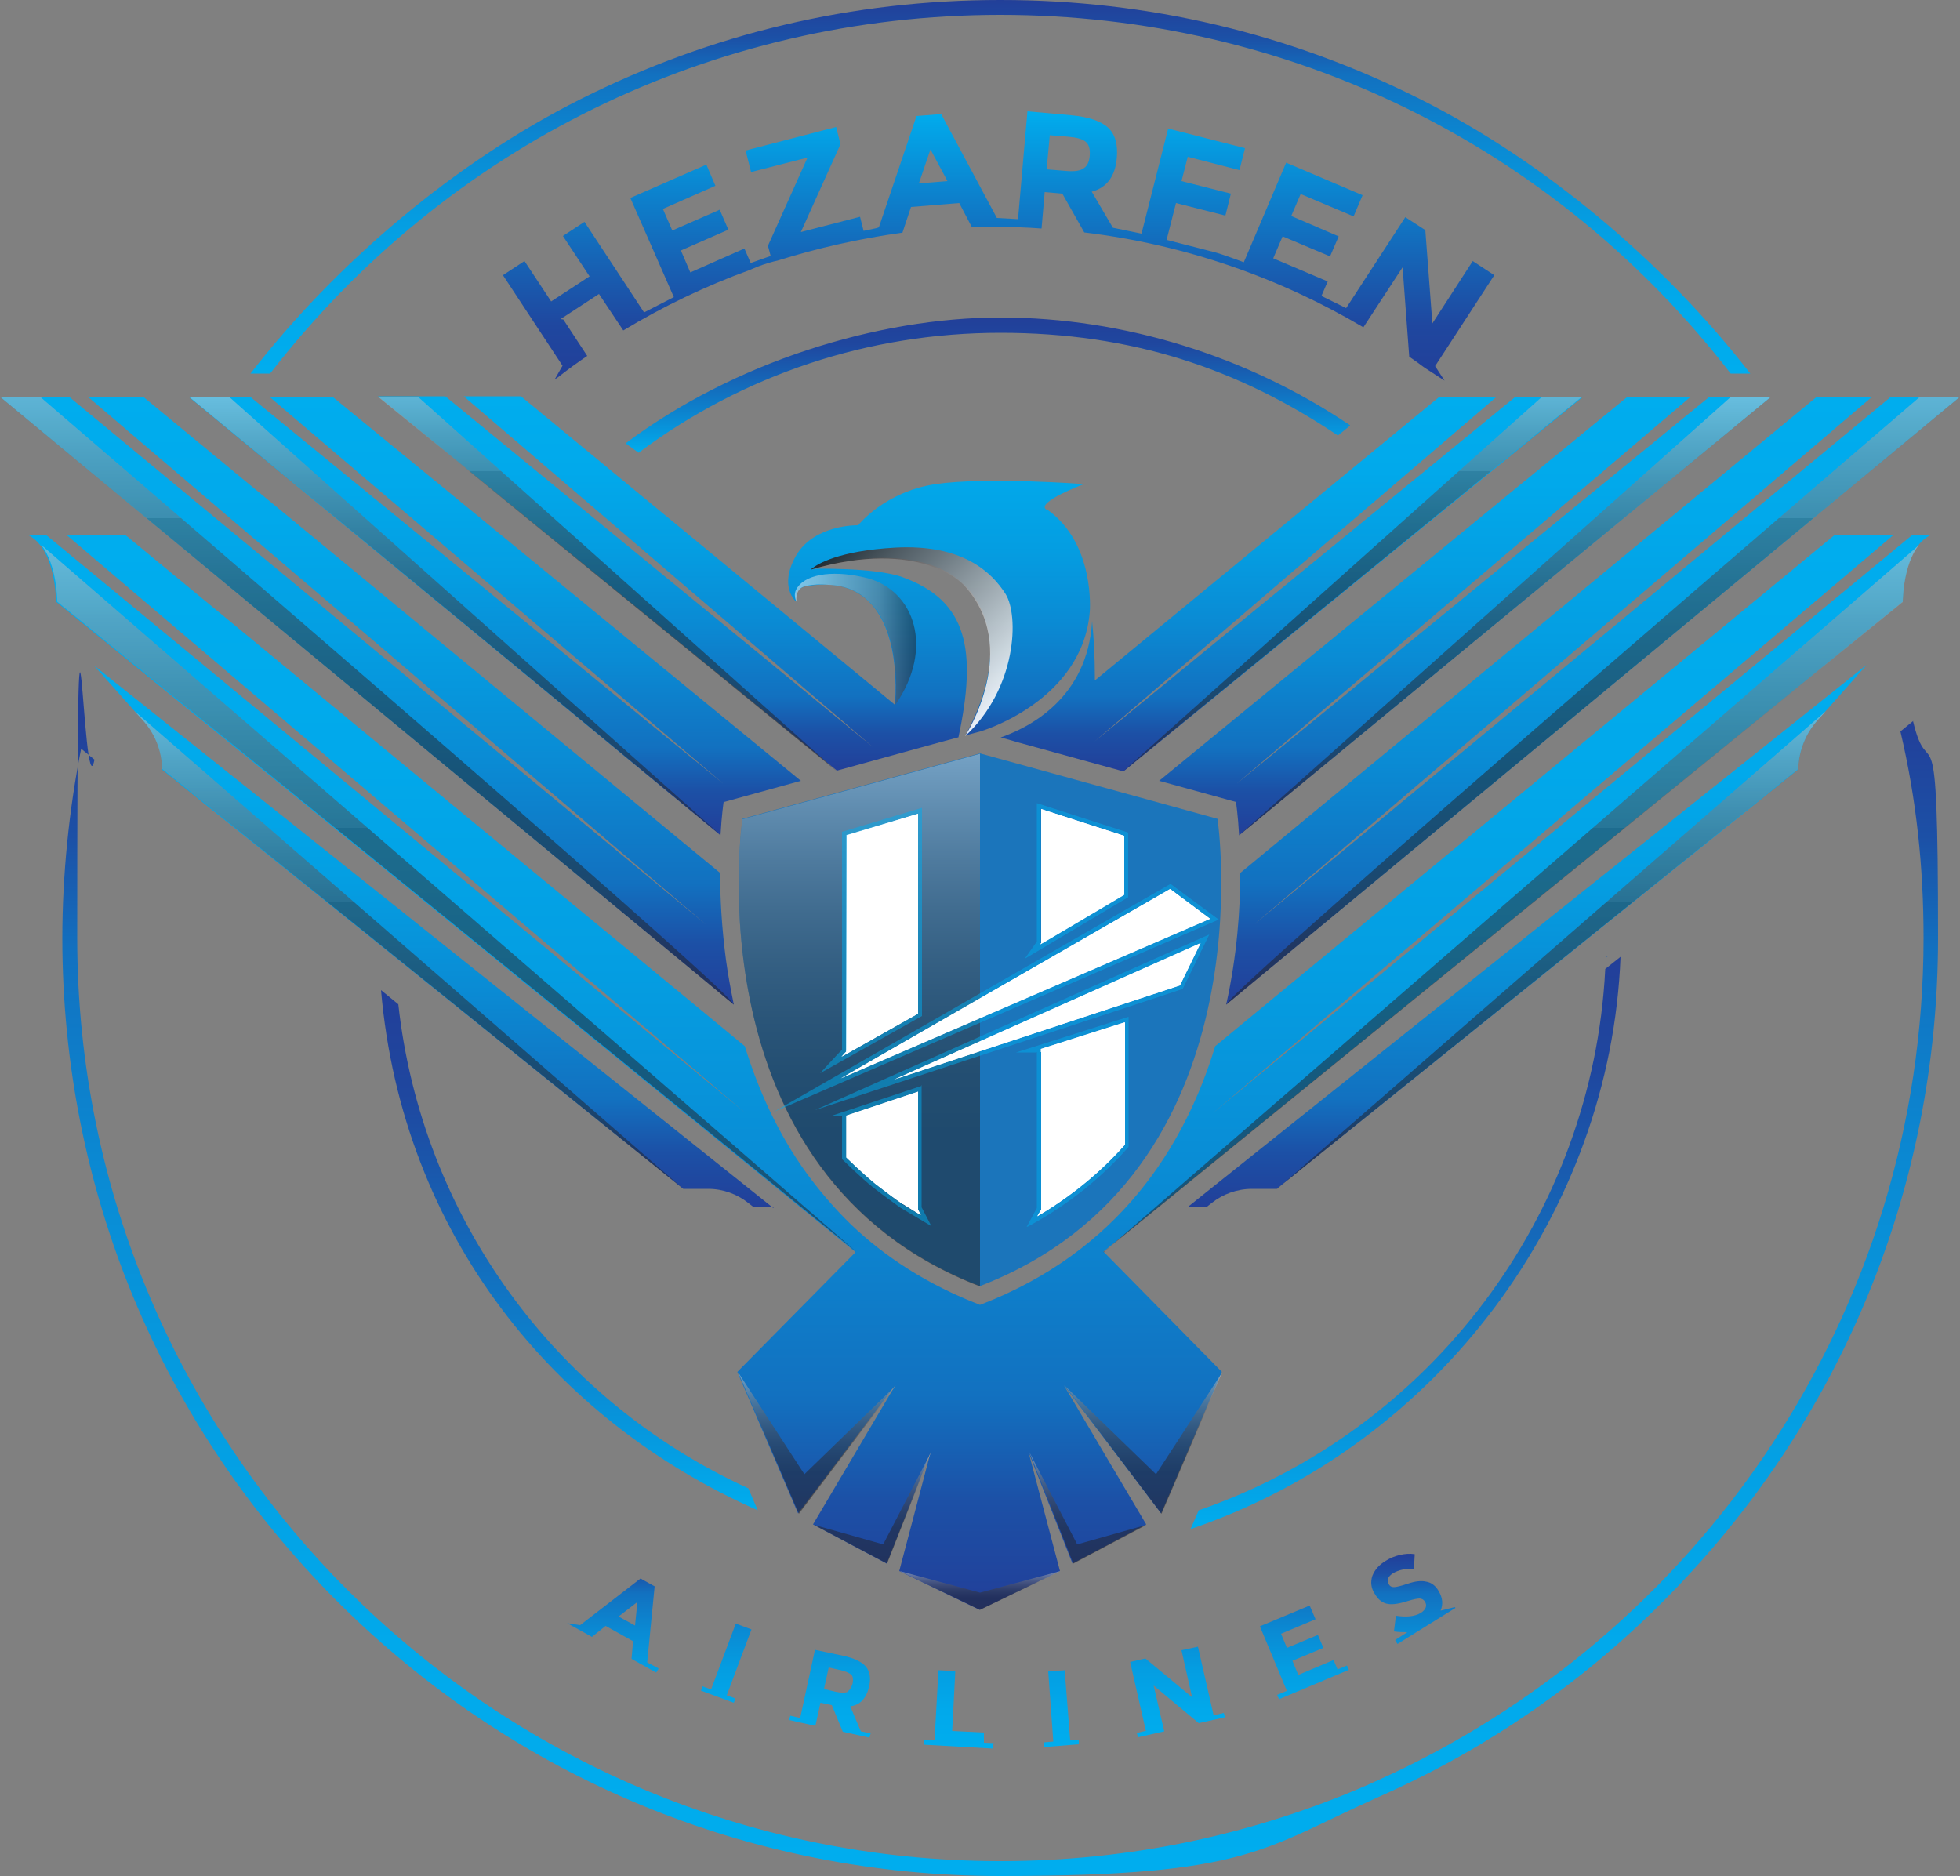 <?xml version="1.0" encoding="UTF-8"?>
<svg xmlns="http://www.w3.org/2000/svg" xmlns:xlink="http://www.w3.org/1999/xlink" version="1.1" viewBox="0 0 500 478.6">
  <rect x="0" y="0" width="500" height="478.6" fill="#808080" stroke="none"/>
  <!-- Generator: Adobe Illustrator 29.3.1, SVG Export Plug-In . SVG Version: 2.1.0 Build 151)  -->
  <defs>
    <style>
      .st0 {
        fill: none;
      }

      .st1 {
        fill: #1b75bb;
      }

      .st2, .st3, .st4, .st5, .st6, .st7, .st8, .st9, .st10, .st11, .st12, .st13, .st14, .st15, .st16, .st17, .st18, .st19, .st20 {
        mix-blend-mode: multiply;
      }

      .st2, .st21 {
        fill: #fff;
      }

      .st22 {
        fill: url(#linear-gradient2);
      }

      .st23 {
        fill: url(#linear-gradient1);
      }

      .st24 {
        fill: url(#linear-gradient9);
      }

      .st25 {
        fill: url(#linear-gradient3);
      }

      .st26 {
        fill: url(#linear-gradient6);
      }

      .st27 {
        fill: url(#linear-gradient8);
      }

      .st28 {
        fill: url(#linear-gradient7);
      }

      .st29 {
        fill: url(#linear-gradient5);
      }

      .st30 {
        fill: url(#linear-gradient4);
      }

      .st31 {
        fill: url(#linear-gradient34);
      }

      .st32 {
        fill: url(#linear-gradient33);
      }

      .st33 {
        fill: url(#linear-gradient13);
      }

      .st34 {
        fill: url(#linear-gradient12);
      }

      .st35 {
        fill: url(#linear-gradient11);
      }

      .st36 {
        fill: url(#linear-gradient10);
      }

      .st37 {
        fill: url(#linear-gradient14);
      }

      .st38 {
        fill: #00adee;
        mix-blend-mode: overlay;
      }

      .st38, .st4, .st5, .st6, .st7, .st8, .st9, .st10, .st11, .st12, .st13, .st14, .st15, .st16, .st17, .st18, .st19 {
        opacity: .5;
      }

      .st39 {
        fill: url(#linear-gradient);
      }

      .st40 {
        isolation: isolate;
      }

      .st3 {
        fill: url(#linear-gradient31);
        opacity: .9;
      }

      .st4 {
        fill: url(#linear-gradient30);
      }

      .st5 {
        fill: url(#linear-gradient29);
      }

      .st6 {
        fill: url(#linear-gradient28);
      }

      .st7 {
        fill: url(#linear-gradient16);
      }

      .st8 {
        fill: url(#linear-gradient15);
      }

      .st9 {
        fill: url(#linear-gradient18);
      }

      .st10 {
        fill: url(#linear-gradient24);
      }

      .st11 {
        fill: url(#linear-gradient25);
      }

      .st12 {
        fill: url(#linear-gradient23);
      }

      .st13 {
        fill: url(#linear-gradient22);
      }

      .st14 {
        fill: url(#linear-gradient17);
      }

      .st15 {
        fill: url(#linear-gradient19);
      }

      .st16 {
        fill: url(#linear-gradient20);
      }

      .st17 {
        fill: url(#linear-gradient27);
      }

      .st18 {
        fill: url(#linear-gradient21);
      }

      .st19 {
        fill: url(#linear-gradient26);
      }

      .st20 {
        fill: url(#linear-gradient32);
        opacity: .5;
      }
    </style>
    <linearGradient id="linear-gradient" x1="255.2" y1="478.6" x2="255.2" y2="183.9" gradientUnits="userSpaceOnUse">
      <stop offset="0" stop-color="#00adee"/>
      <stop offset=".2" stop-color="#01a9eb"/>
      <stop offset=".4" stop-color="#049ee2"/>
      <stop offset=".6" stop-color="#0a8bd4"/>
      <stop offset=".8" stop-color="#1271c0"/>
      <stop offset=".9" stop-color="#1c50a6"/>
      <stop offset="1" stop-color="#223f99"/>
    </linearGradient>
    <linearGradient id="linear-gradient1" x1="255.2" y1="95.3" x2="255.2" y2="0" xlink:href="#linear-gradient"/>
    <linearGradient id="linear-gradient2" x1="145.3" y1="385.4" x2="145.3" y2="252.7" gradientUnits="userSpaceOnUse">
      <stop offset="0" stop-color="#00adee"/>
      <stop offset=".3" stop-color="#0c83ce"/>
      <stop offset=".6" stop-color="#185eb1"/>
      <stop offset=".8" stop-color="#1f479f"/>
      <stop offset="1" stop-color="#223f99"/>
    </linearGradient>
    <linearGradient id="linear-gradient3" x1="409.8" y1="244.4" x2="409.8" y2="243.9" xlink:href="#linear-gradient2"/>
    <linearGradient id="linear-gradient4" x1="358.5" y1="390.1" x2="358.5" y2="244.1" xlink:href="#linear-gradient2"/>
    <linearGradient id="linear-gradient5" x1="252" y1="115.4" x2="252" y2="81" xlink:href="#linear-gradient2"/>
    <linearGradient id="linear-gradient6" x1="406.4" y1="101.2" x2="406.4" y2="256.3" xlink:href="#linear-gradient"/>
    <linearGradient id="linear-gradient7" x1="93.6" y1="101.2" x2="93.6" y2="256.3" xlink:href="#linear-gradient"/>
    <linearGradient id="linear-gradient8" x1="110.6" y1="169.6" x2="110.6" y2="308" xlink:href="#linear-gradient"/>
    <linearGradient id="linear-gradient9" x1="250" y1="136.5" x2="250" y2="410.7" xlink:href="#linear-gradient"/>
    <linearGradient id="linear-gradient10" x1="329.4" y1="101.2" x2="329.4" y2="196.7" xlink:href="#linear-gradient"/>
    <linearGradient id="linear-gradient11" x1="126.2" y1="101.2" x2="126.2" y2="213.1" xlink:href="#linear-gradient"/>
    <linearGradient id="linear-gradient12" x1="373.8" y1="101.2" x2="373.8" y2="213.1" xlink:href="#linear-gradient"/>
    <linearGradient id="linear-gradient13" x1="389.4" y1="169.6" x2="389.4" y2="308" xlink:href="#linear-gradient"/>
    <linearGradient id="linear-gradient14" x1="187.2" y1="101.2" x2="187.2" y2="196.7" xlink:href="#linear-gradient"/>
    <linearGradient id="linear-gradient15" x1="202.7" y1="163.2" x2="233.7" y2="163.2" gradientUnits="userSpaceOnUse">
      <stop offset="0" stop-color="#fff"/>
      <stop offset="0" stop-color="#f6f6f6"/>
      <stop offset=".2" stop-color="#dedede"/>
      <stop offset=".4" stop-color="#b8b7b7"/>
      <stop offset=".7" stop-color="#838182"/>
      <stop offset=".9" stop-color="#403d3e"/>
      <stop offset="1" stop-color="#231f20"/>
    </linearGradient>
    <linearGradient id="linear-gradient16" x1="154.9" y1="101.2" x2="154.9" y2="196.7" gradientUnits="userSpaceOnUse">
      <stop offset="0" stop-color="#fff"/>
      <stop offset="0" stop-color="#e5e4e5"/>
      <stop offset="0" stop-color="#bcbbbc"/>
      <stop offset=".1" stop-color="#979696"/>
      <stop offset=".2" stop-color="#787576"/>
      <stop offset=".2" stop-color="#5d5a5b"/>
      <stop offset=".3" stop-color="#474445"/>
      <stop offset=".4" stop-color="#373334"/>
      <stop offset=".5" stop-color="#2b2728"/>
      <stop offset=".6" stop-color="#242021"/>
      <stop offset="1" stop-color="#231f20"/>
    </linearGradient>
    <linearGradient id="linear-gradient17" x1="138.7" y1="101.2" x2="138.7" y2="196.7" gradientTransform="translate(483.8) rotate(-180) scale(1 -1)" xlink:href="#linear-gradient16"/>
    <linearGradient id="linear-gradient18" x1="116" y1="101.2" x2="116" y2="213.1" gradientUnits="userSpaceOnUse">
      <stop offset="0" stop-color="#fff"/>
      <stop offset="0" stop-color="#fdfdfd"/>
      <stop offset="0" stop-color="#cfcfcf"/>
      <stop offset=".1" stop-color="#a7a6a6"/>
      <stop offset=".2" stop-color="#838182"/>
      <stop offset=".3" stop-color="#656263"/>
      <stop offset=".4" stop-color="#4d494a"/>
      <stop offset=".5" stop-color="#3a3637"/>
      <stop offset=".6" stop-color="#2d292a"/>
      <stop offset=".7" stop-color="#252122"/>
      <stop offset="1" stop-color="#231f20"/>
    </linearGradient>
    <linearGradient id="linear-gradient19" x1="93.6" y1="101.2" x2="93.6" y2="256.3" xlink:href="#linear-gradient16"/>
    <linearGradient id="linear-gradient20" x1="114.5" y1="139" x2="114.5" y2="319.4" gradientUnits="userSpaceOnUse">
      <stop offset="0" stop-color="#fff"/>
      <stop offset="0" stop-color="#f6f6f6"/>
      <stop offset="0" stop-color="#cac9c9"/>
      <stop offset=".1" stop-color="#a2a0a1"/>
      <stop offset=".2" stop-color="#7f7d7e"/>
      <stop offset=".3" stop-color="#626060"/>
      <stop offset=".4" stop-color="#4b4848"/>
      <stop offset=".4" stop-color="#393536"/>
      <stop offset=".6" stop-color="#2c2829"/>
      <stop offset=".7" stop-color="#252122"/>
      <stop offset="1" stop-color="#231f20"/>
    </linearGradient>
    <linearGradient id="linear-gradient21" x1="104.3" y1="181.4" x2="104.3" y2="303.3" xlink:href="#linear-gradient20"/>
    <linearGradient id="linear-gradient22" x1="64.1" y1="101.2" x2="64.1" y2="213.1" gradientTransform="translate(448.1) rotate(-180) scale(1 -1)" xlink:href="#linear-gradient18"/>
    <linearGradient id="linear-gradient23" x1="41.7" y1="101.2" x2="41.7" y2="256.3" gradientTransform="translate(448.1) rotate(-180) scale(1 -1)" xlink:href="#linear-gradient16"/>
    <linearGradient id="linear-gradient24" x1="62.6" y1="139" x2="62.6" y2="319.4" gradientTransform="translate(448.1) rotate(-180) scale(1 -1)" xlink:href="#linear-gradient20"/>
    <linearGradient id="linear-gradient25" x1="52.4" y1="181.4" x2="52.4" y2="303.3" gradientTransform="translate(448.1) rotate(-180) scale(1 -1)" xlink:href="#linear-gradient20"/>
    <linearGradient id="linear-gradient26" x1="208.4" y1="350.1" x2="208.4" y2="386.2" xlink:href="#linear-gradient18"/>
    <linearGradient id="linear-gradient27" x1="222.5" y1="370.5" x2="222.5" y2="398.9" xlink:href="#linear-gradient18"/>
    <linearGradient id="linear-gradient28" x1="186.6" y1="350.1" x2="186.6" y2="386.2" gradientTransform="translate(478.3) rotate(-180) scale(1 -1)" xlink:href="#linear-gradient18"/>
    <linearGradient id="linear-gradient29" x1="200.7" y1="370.5" x2="200.7" y2="398.9" gradientTransform="translate(478.3) rotate(-180) scale(1 -1)" xlink:href="#linear-gradient18"/>
    <linearGradient id="linear-gradient30" x1="250" y1="400.8" x2="250" y2="410.7" xlink:href="#linear-gradient18"/>
    <linearGradient id="linear-gradient31" x1="258.1" y1="175.9" x2="217.1" y2="134.9" gradientUnits="userSpaceOnUse">
      <stop offset="0" stop-color="#fff"/>
      <stop offset=".2" stop-color="#d4d3d3"/>
      <stop offset=".8" stop-color="#555253"/>
      <stop offset="1" stop-color="#231f20"/>
    </linearGradient>
    <linearGradient id="linear-gradient32" x1="219.2" y1="192.3" x2="219.2" y2="328.1" xlink:href="#linear-gradient18"/>
    <linearGradient id="linear-gradient33" x1="258" y1="446.1" x2="258" y2="396.5" xlink:href="#linear-gradient"/>
    <linearGradient id="linear-gradient34" x1="254.4" y1="28.3" x2="254.4" y2="96.9" xlink:href="#linear-gradient2"/>
  </defs>
  <g class="st40">
    <g id="Layer_1">
      <g>
        <path class="st1" d="M250,328.1c-74.1-28.5-60.6-119.2-60.6-119.2l60.6-16.7,60.6,16.7s13.4,90.6-60.6,119.2Z"/>
        <path class="st0" d="M223.8,141.3s31.3,3.9,31.3,25.3-2,15-4.4,20.3l3.2.9c2.8-4,5.5-9,7.3-15.3,9.1-31.1-24.6-31.1-37.4-31.1Z"/>
        <g>
          <path class="st39" d="M488.1,183.9l-3.3,2.7c4.1,17.4,5.9,34.6,5.9,52.7,0,95.7-57.4,178.3-139.7,215.1-.7.3-1.5.7-2.2,1-28.7,12.5-60.3,19.4-93.6,19.4-129.8,0-235.5-105.6-235.5-235.5s1.4-30.4,4.4-45.5l-3.4-2.8c-3.1,15.5-4.8,32.4-4.8,48.3,0,63.9,24.9,124,70.1,169.2s105.3,70.1,169.2,70.1,66.9-7,97-20.4c.7-.3,1.5-.7,2.2-1,25.7-11.7,49.4-28.1,69.9-48.7,45.2-45.2,70.1-105.3,70.1-169.2s-2.2-37.6-6.4-55.4Z"/>
          <path class="st23" d="M255.2,3.8c73.4,0,141.3,33.3,186.3,91.5h5c-21.9-28.3-52.3-54-84.2-70C328.9,8.5,292.9,0,255.2,0s-73.7,8.5-107.1,25.3c-31.9,16-62.3,41.7-84.2,70h5C113.9,37.2,181.8,3.8,255.2,3.8Z"/>
        </g>
        <g>
          <path class="st22" d="M101.6,256.2l-4.4-3.6c5.4,62.3,44.2,109.8,96.1,132.7l-2.4-5.6c-49.4-22.6-83.4-69.5-89.3-123.6Z"/>
          <path class="st25" d="M409.6,244.1c0,0,0,.2,0,.3l.5-.4-.5.2Z"/>
          <path class="st30" d="M409.5,247.3c-3.2,62.6-44.4,117.5-103.7,138l-2.1,4.8c63.4-21.5,107.2-81,109.7-146l-3.9,3.1Z"/>
          <path class="st29" d="M344.4,108.5c-26.1-17.6-57.6-27.5-89.2-27.5s-68.1,11.5-95.6,32.1l3.3,2.4c26.8-20,58.8-30.6,92.3-30.6s60.6,9.1,86.1,26.2l3.1-2.5Z"/>
        </g>
        <g>
          <path class="st26" d="M312.8,256.3l187.2-155.1h-17.6l-162.4,134.6,157.6-134.6h-14.1l-147.1,121.5c0,9.1-.8,21-3.6,33.6Z"/>
          <path class="st28" d="M187.2,256.3L0,101.2h17.6l162.4,134.6L22.4,101.2h14.1l147.2,121.5c0,6.3.4,13.9,1.5,22.2.5,3.7,1.2,7.5,2,11.4Z"/>
          <path class="st27" d="M197.3,308h-5l-1.4-1.1c-2.9-2.3-6.5-3.6-10.2-3.6h-6.4S41.3,196.3,41.3,196.3h0c0-.1,0-1.3,0-1.3-.3-4.2-2-8.1-4.8-11.2l-2.1-2.3-10.4-11.7,173.3,138.4Z"/>
          <path class="st24" d="M492.5,136.5c-7.1,3.4-7.1,17-7.1,17l-203.9,165.8,30.2,30.7-15.5,36.1-24.8-32.7,21,35.5-18.8,10-11.2-28.4,8,30.3-20.5,9.9-20.5-9.9,8-30.3-11.2,28.4-18.8-10,21-35.5-24.8,32.7-15.5-36.1,30.1-30.5h0c0,0,0-.2,0-.2h-.1c0,0-203.8-165.8-203.8-165.8,0,0,0-9.4-4.1-14.5-.8-1-1.8-1.9-3-2.5h4.6l178.3,147.4L17,136.5h15l158,130.4c3.4,11,8.4,22.3,15.9,32.6,3.3,4.5,7,8.8,11.2,12.9,8.6,8.2,19.4,15.3,32.9,20.5,35.4-13.6,52.2-40.4,60-66l158-130.4h15l-173.5,147.4,178.3-147.4h4.6Z"/>
          <path class="st36" d="M255.2,188.1l4.2,1.2.7.2,26.5,7.3,117.1-95.5h-17.2l-107.2,87.8h0c0,0,102.4-87.8,102.4-87.8h-14.6l-87.8,72.3v-.8c0-5.5-.3-10.3-.7-14.3-1.2,19.8-16.3,27.2-23.5,29.7Z"/>
          <path class="st35" d="M184.7,204.6l19.6-5.4-119.5-98h-16.1l115.9,98.8L63.8,101.2h-15.7l135.7,111.9c.3-5.3.8-8.5.8-8.5Z"/>
          <path class="st34" d="M315.3,204.6s.5,3.2.8,8.5l135.7-111.9h-15.7l-120.7,98.8,115.9-98.8h-16.1l-119.5,98,19.6,5.4Z"/>
          <path class="st33" d="M307.7,308l1.4-1.1c2.9-2.3,6.5-3.6,10.3-3.6h6.3l133.1-107.1v-1.3c.4-4.2,2.1-8.1,4.9-11.2l12.5-14.1-173.3,138.4h5Z"/>
          <path class="st37" d="M266.9,130c-2.7-1.9,9.6-6.5,9.6-6.5,0,0-24.8-1.9-37.8,0-13,1.9-19.8,10.5-19.8,10.5,0,0-11.1-.3-15.8,7.7-4.6,8,0,11.8,0,11.8,0,0-.6-3.3,2.3-3.9,24.8-4.5,23.3,25.1,22.9,30.2l-95.4-78.7h-14.6l104.4,89.5-109.1-89.5h-17.2l117.1,95.5,26.5-7.3,4.5-1.2c4.7-22,2.5-34.9-14.4-40.9-7-2.5-23.1-2.1-23.1-2.1,0,0,38.5-12.4,45,15.3,2.4,10.1-2.5,21.2-5.7,27.2l3.8-1s26-7.6,27.9-30.5c0,0,1.5-17.5-11-26.2Z"/>
        </g>
        <path class="st8" d="M203.2,153.5s-1.1-1.7.2-3.6c2.6-3.8,10.1-4.4,17.9-2.4,12,3.2,17.1,17.9,7.1,32.3,0,0,2-18.9-7.2-26.8,0,0-3.4-3.7-9.9-3.8,0,0-3.2-.4-6.1.4-2.5.7-2,3.9-2,3.9Z"/>
        <polygon class="st7" points="96.4 101.2 106.6 101.2 213.4 196.7 96.4 101.2"/>
        <polygon class="st14" points="403.6 101.2 393.4 101.2 286.6 196.7 403.6 101.2"/>
        <g>
          <polygon class="st9" points="48.2 101.2 58.4 101.2 183.9 213.1 48.2 101.2"/>
          <path class="st15" d="M187.2,256.3L0,101.2h10.2s176.2,151.2,177,155.1Z"/>
          <path class="st16" d="M218.5,319.4L14.6,153.5s0-9.4-4.1-14.5c0,0,208,180.3,208,180.4Z"/>
          <path class="st18" d="M174.3,303.3L41.3,196.1v-1.2c-.4-4.2-2.1-8.1-4.9-11.2l-2.1-2.3c49.1,42.7,138.1,120.2,140,121.9Z"/>
        </g>
        <g>
          <polygon class="st13" points="451.8 101.2 441.6 101.2 316.1 213.1 451.8 101.2"/>
          <path class="st12" d="M312.8,256.3l187.2-155.1h-10.2s-176.2,151.2-177,155.1Z"/>
          <path class="st10" d="M281.5,319.4l203.9-165.8s0-9.4,4.1-14.5c0,0-208,180.3-208,180.4Z"/>
          <path class="st11" d="M325.7,303.3l133.1-107.2v-1.2c.4-4.2,2.1-8.1,4.9-11.2l2.1-2.3c-49.1,42.7-138.1,120.2-140,121.9Z"/>
        </g>
        <polygon class="st19" points="228.5 353.5 205.2 376.1 188.3 350.1 203.8 386.2 228.5 353.5"/>
        <polygon class="st17" points="237.5 370.5 225.3 394 207.6 389 226.3 398.9 237.5 370.5"/>
        <g>
          <polygon class="st6" points="271.6 353.5 294.9 376.1 311.8 350.1 296.3 386.2 271.6 353.5"/>
          <polygon class="st5" points="262.6 370.5 274.8 394 292.5 389 273.8 398.9 262.6 370.5"/>
        </g>
        <polygon class="st4" points="229.5 400.8 250 406.3 270.5 400.8 250 410.7 229.5 400.8"/>
        <path class="st3" d="M206.9,145.2s0,0,.3-.2c1.2-1,6.6-4.5,21.3-5.3,17.1-.9,24.5,6.3,28,11.8,3.5,5.5,2.9,24.1-10.3,36.3,0,0,14.7-22.6-.5-38.7,0,0-10.9-11.9-38.8-3.8Z"/>
        <path class="st20" d="M250,192.3v135.9c-74.1-28.5-60.6-119.2-60.6-119.2l60.6-16.7Z"/>
        <path class="st21" d="M234.2,308.4v-29.9l-18.3,6.1v10.7c3.2,3.1,5.9,5.5,7.5,6.8,2.1,1.6,4.4,3.4,6.9,5.1h.1c0,0,4.5,2.8,4.5,2.8l-.7-1.4v-.2Z"/>
        <polygon class="st21" points="265.6 240.2 265.6 240.6 265.4 240.8 265.3 241 286.7 228.2 286.7 213.2 265.6 206.4 265.6 240.2"/>
        <polygon class="st21" points="298.5 226.8 214.5 275.1 308.7 234.4 298.5 226.8"/>
        <polygon class="st21" points="301 251.4 306.2 240.6 228.1 275.4 301 251.4"/>
        <path class="st21" d="M287,292.1v-31.3l-21.4,6.8v41.1c-.1,0-1,1.6-1,1.6,8.5-5,16-11.1,22.3-18.2Z"/>
        <polygon class="st21" points="215.8 267.8 215.8 268.3 215.5 268.6 214.6 269.6 234.2 258.6 234.2 207.6 215.9 213 215.8 267.8"/>
        <path class="st38" d="M301.7,252.3l6.8-13.9-100.6,44.8,93.8-30.9ZM301,251.4l-72.9,24,78.2-34.8-5.3,10.8ZM235.2,277l-23.2,7.7h2.8v11h0c.6.6,5.1,5,7.9,7.2,2.4,1.9,4.8,3.6,7,5.2,0,0,0,0,0,0,0,0,0,0,0,0l7.9,4.7-2.5-4.8v-31.2ZM230.4,307.3h-.1c-2.5-1.8-4.8-3.6-6.9-5.2-1.6-1.3-4.3-3.7-7.5-6.8v-10.7l18.3-6.1v30.2c.1,0,.8,1.4.8,1.4l-4.5-2.7ZM264.5,268.4v39.8l-2.6,4.8s.2,0,.7-.3c0,0,0,0,0,0,10.3-5.6,18.6-12.5,25.3-20.1,0,0,0,0,0,0s0,0,0,0v-33.2l-28.7,9.1h5.1ZM265.5,308.7v-.2c.1,0,.1-.3.1-.3v-40.6l21.4-6.8v31.3c-6.4,7.1-13.9,13.2-22.3,18.2l.9-1.6ZM298.6,225.5l-101.3,58.2,113.6-49.1-12.3-9.1ZM298.5,226.8l10.2,7.6-94.2,40.7,84-48.3ZM287.8,212.4l-23.3-7.5v35.3l-3.1,4.4,26.4-15.7v-16.4ZM286.7,228.2l-21.4,12.7h0c0-.1.2-.4.2-.4v-34.2l21.1,6.8v15ZM235.2,206.1l-20.4,6.1v55.6c-.1,0-5.6,6-5.6,6l26-14.6v-53.1ZM234.2,258.6l-19.5,11,.9-1,.3-.3v-.4s.1-54.8.1-54.8l18.2-5.5v51Z"/>
        <path class="st2" d="M308.7,234.4l-94.2,40.7,84-48.3,10.2,7.6ZM286.7,213.2l-21.1-6.8v34.2l-.2.3h0c0,.1,21.4-12.6,21.4-12.6v-15ZM234.2,207.6l-18.2,5.5v54.8c-.1,0-.1.4-.1.4l-.3.3-.9,1,19.5-11v-51ZM234.2,308.4v-29.9l-18.3,6.1v10.7c3.2,3.1,5.9,5.5,7.5,6.8,2.1,1.6,4.4,3.4,6.9,5.1h.1c0,0,4.5,2.8,4.5,2.8l-.7-1.4v-.2ZM301,251.4l5.3-10.8-78.2,34.8,72.9-24ZM265.6,268.4v40.3c-.1,0-1,1.6-1,1.6,8.5-5,16-11.1,22.3-18.2v-31.3l-21.4,6.8v.8Z"/>
        <path class="st32" d="M168,425.7l-.6,1-6.3-3.5.4-4.5-7-3.9-3.5,2.8-6.3-3.5,3.3.5,15.4-11.9,3.6,2-1.9,19.4,2.8,1.5ZM162.6,408.7l-4.8,3.7,4.2,2.3.6-6ZM187.6,433.3l-.4,1.1-8.4-3.1.4-1.1,2.2.8,6.3-16.8,4,1.5-6.3,16.8,2.2.8ZM204.1,438.4l3.8-17.5,7.1,1.5c2.9.6,4.9,1.6,5.9,2.8,1,1.2,1.3,3,.8,5.1-.7,3-2.3,4.7-4.8,5l2.7,6.4,2.5.5-.3,1.1-6.8-1.5-2.8-6.8-2.9-.6-1.3,5.9-6.7-1.5.3-1.1,2.6.6ZM216.2,431.5c.6-.3,1-1,1.3-2,.2-1,.1-1.8-.3-2.2s-1.3-.9-2.7-1.2l-3.1-.7-1.2,5.5,3,.7c1.4.3,2.4.3,3.1,0ZM253.4,444.9v1.2c0,0-17.7-1-17.7-1v-1.2c0,0,2.7.1,2.7.1l1-17.9,4.3.2-.8,15.3,8.1.4v2.6c-.1,0,2.5.1,2.5.1ZM275.2,443.8v1.2c0,0-8.8.7-8.8.7v-1.2c0,0,2.3-.2,2.3-.2l-1.3-17.9,4.2-.3,1.4,17.9,2.3-.2ZM292.3,441.5l-4-17.5,3.9-.9,11.9,9.9-2.7-12,4.2-.9,4,17.5,2.6-.6.3,1.1-6.7,1.5-11.5-9.6,2.7,11.7-6.7,1.5-.3-1.1,2.6-.6ZM328.3,431.4l-6.9-16.5,12.7-5.3,1.5,3.5-8.8,3.7,1.5,3.6,7.9-3.3,1.4,3.3-7.9,3.3,1.5,3.6,9-3.8,1,2.4,2.4-1,.5,1.1-17.8,7.5-.5-1.1,2.4-1ZM371.3,410.2l-14.8,9.2-.6-1,3.1-2c-1.1,0-2.2,0-3.4-.2l.5-4c2.7.4,4.8.2,6.3-.7.7-.4,1.1-.9,1.3-1.4.2-.5.1-1-.2-1.5-.3-.5-.7-.7-1.3-.8-.6,0-1.6.2-2.9.6-2.2.7-3.9,1-5.2.8-1.3-.2-2.5-1-3.4-2.6-1-1.5-1.1-3.1-.6-4.6.6-1.5,1.7-2.8,3.4-3.8,1.1-.7,2.3-1.2,3.6-1.5,1.3-.3,2.6-.4,3.8-.2l-.2,3.8c-2.1-.2-3.9.2-5.4,1.1-.6.4-1,.8-1.2,1.3-.2.5-.1,1,.2,1.5.3.5.7.7,1.3.7.6,0,1.8-.3,3.6-.9,1.8-.6,3.3-.8,4.6-.5,1.3.2,2.4,1,3.2,2.4,1,1.7,1.2,3.3.5,5l3.6-.9Z"/>
        <path class="st0" d="M191.8,68.6l-.7.3c2.4-.9,4.7-1.7,7.2-2.4l-.9.2c-1.9.5-3.7,1.1-5.5,1.9Z"/>
        <polyline class="st0" points="158.9 84.3 152.7 75 143 81.4 149.1 90.7"/>
        <polygon class="st0" points="237.3 38 234.3 46.8 241.7 46.2 237.3 38"/>
        <polyline class="st0" points="359.6 90.9 357.9 68 347.9 83.4"/>
        <path class="st0" d="M276.5,42.9c.9-.6,1.4-1.8,1.5-3.3.1-1.6-.2-2.7-1-3.4-.8-.7-2.2-1.1-4.3-1.3l-4.9-.4-.8,8.7,4.8.4c2.2.2,3.8,0,4.7-.7Z"/>
        <path class="st31" d="M143,81.4l9.8-6.4,6.2,9.3c10.1-6.1,20.9-11.3,32.2-15.4l.7-.3c1.8-.8,3.6-1.4,5.5-1.9l.9-.2c10.2-3.2,20.8-5.6,31.6-7.1h.3c0,0,2.2-6.6,2.2-6.6l12.3-1,3.2,6.1h1.2c1.7,0,3.4,0,5.1,0,3.9,0,7.7.1,11.5.4l.8-9.3,4.5.4,5.6,9.9c25.8,3.1,49.9,11.6,71.2,24.2l10-15.3,1.7,22.8c1.3.9,2.6,1.8,3.9,2.8l5.1,3.3-2.4-3.7,15.1-23.2-5.5-3.6-10.3,15.9-1.8-23.8-5.1-3.3-15.1,23.2-6.3-3.1,1.6-3.7-13.9-5.9,2.4-5.6,12.1,5.1,2.2-5.1-12.1-5.2,2.4-5.6,13.5,5.7,2.3-5.4-19.5-8.3-10.8,25.4s-5.9-2.2-7.6-2.6l-12.1-3.1,2.4-9.4,12.6,3.2,1.4-5.6-12.6-3.2,1.6-6.2,13.2,3.4,1.4-5.6-19.6-5-6.8,26.8-7.3-1.5-5.4-9.2c3.8-1,6-3.9,6.4-8.6.3-3.4-.4-6-2.2-7.7-1.8-1.7-5-2.8-9.5-3.2l-11.1-1-2.4,27.5-5.4-.3-14.2-26.5-6.3.5-9.6,28.4-.6.2-3.3.7-.9-3.6-15.1,3.9,10.1-22.4-1.1-4.4-23.1,6,1.4,5.5,14.4-3.7-10.1,22.5.7,2.6-5.1,1.8-1.6-3.7-13.8,6.1-2.4-5.6,12.1-5.3-2.2-5.1-12.1,5.3-2.4-5.5,13.4-5.9-2.3-5.4-19.4,8.5,11.1,25.3-7.6,3.9-15.2-23.1-5.5,3.6,6.8,10.3-9.8,6.4-6.8-10.3-5.5,3.6,15.2,23.1-2,3.5.9-.6c2.4-1.9,4.9-3.7,7.4-5.4l-6.1-9.3ZM267.8,34.5l4.9.4c2.1.2,3.5.6,4.3,1.3.8.7,1.1,1.8,1,3.4-.1,1.6-.6,2.7-1.5,3.3-.9.7-2.4.9-4.7.7l-4.8-.4.8-8.7ZM237.3,38l4.4,8.2-7.3.6,3-8.8Z"/>
      </g>
    </g>
  </g>
</svg>
